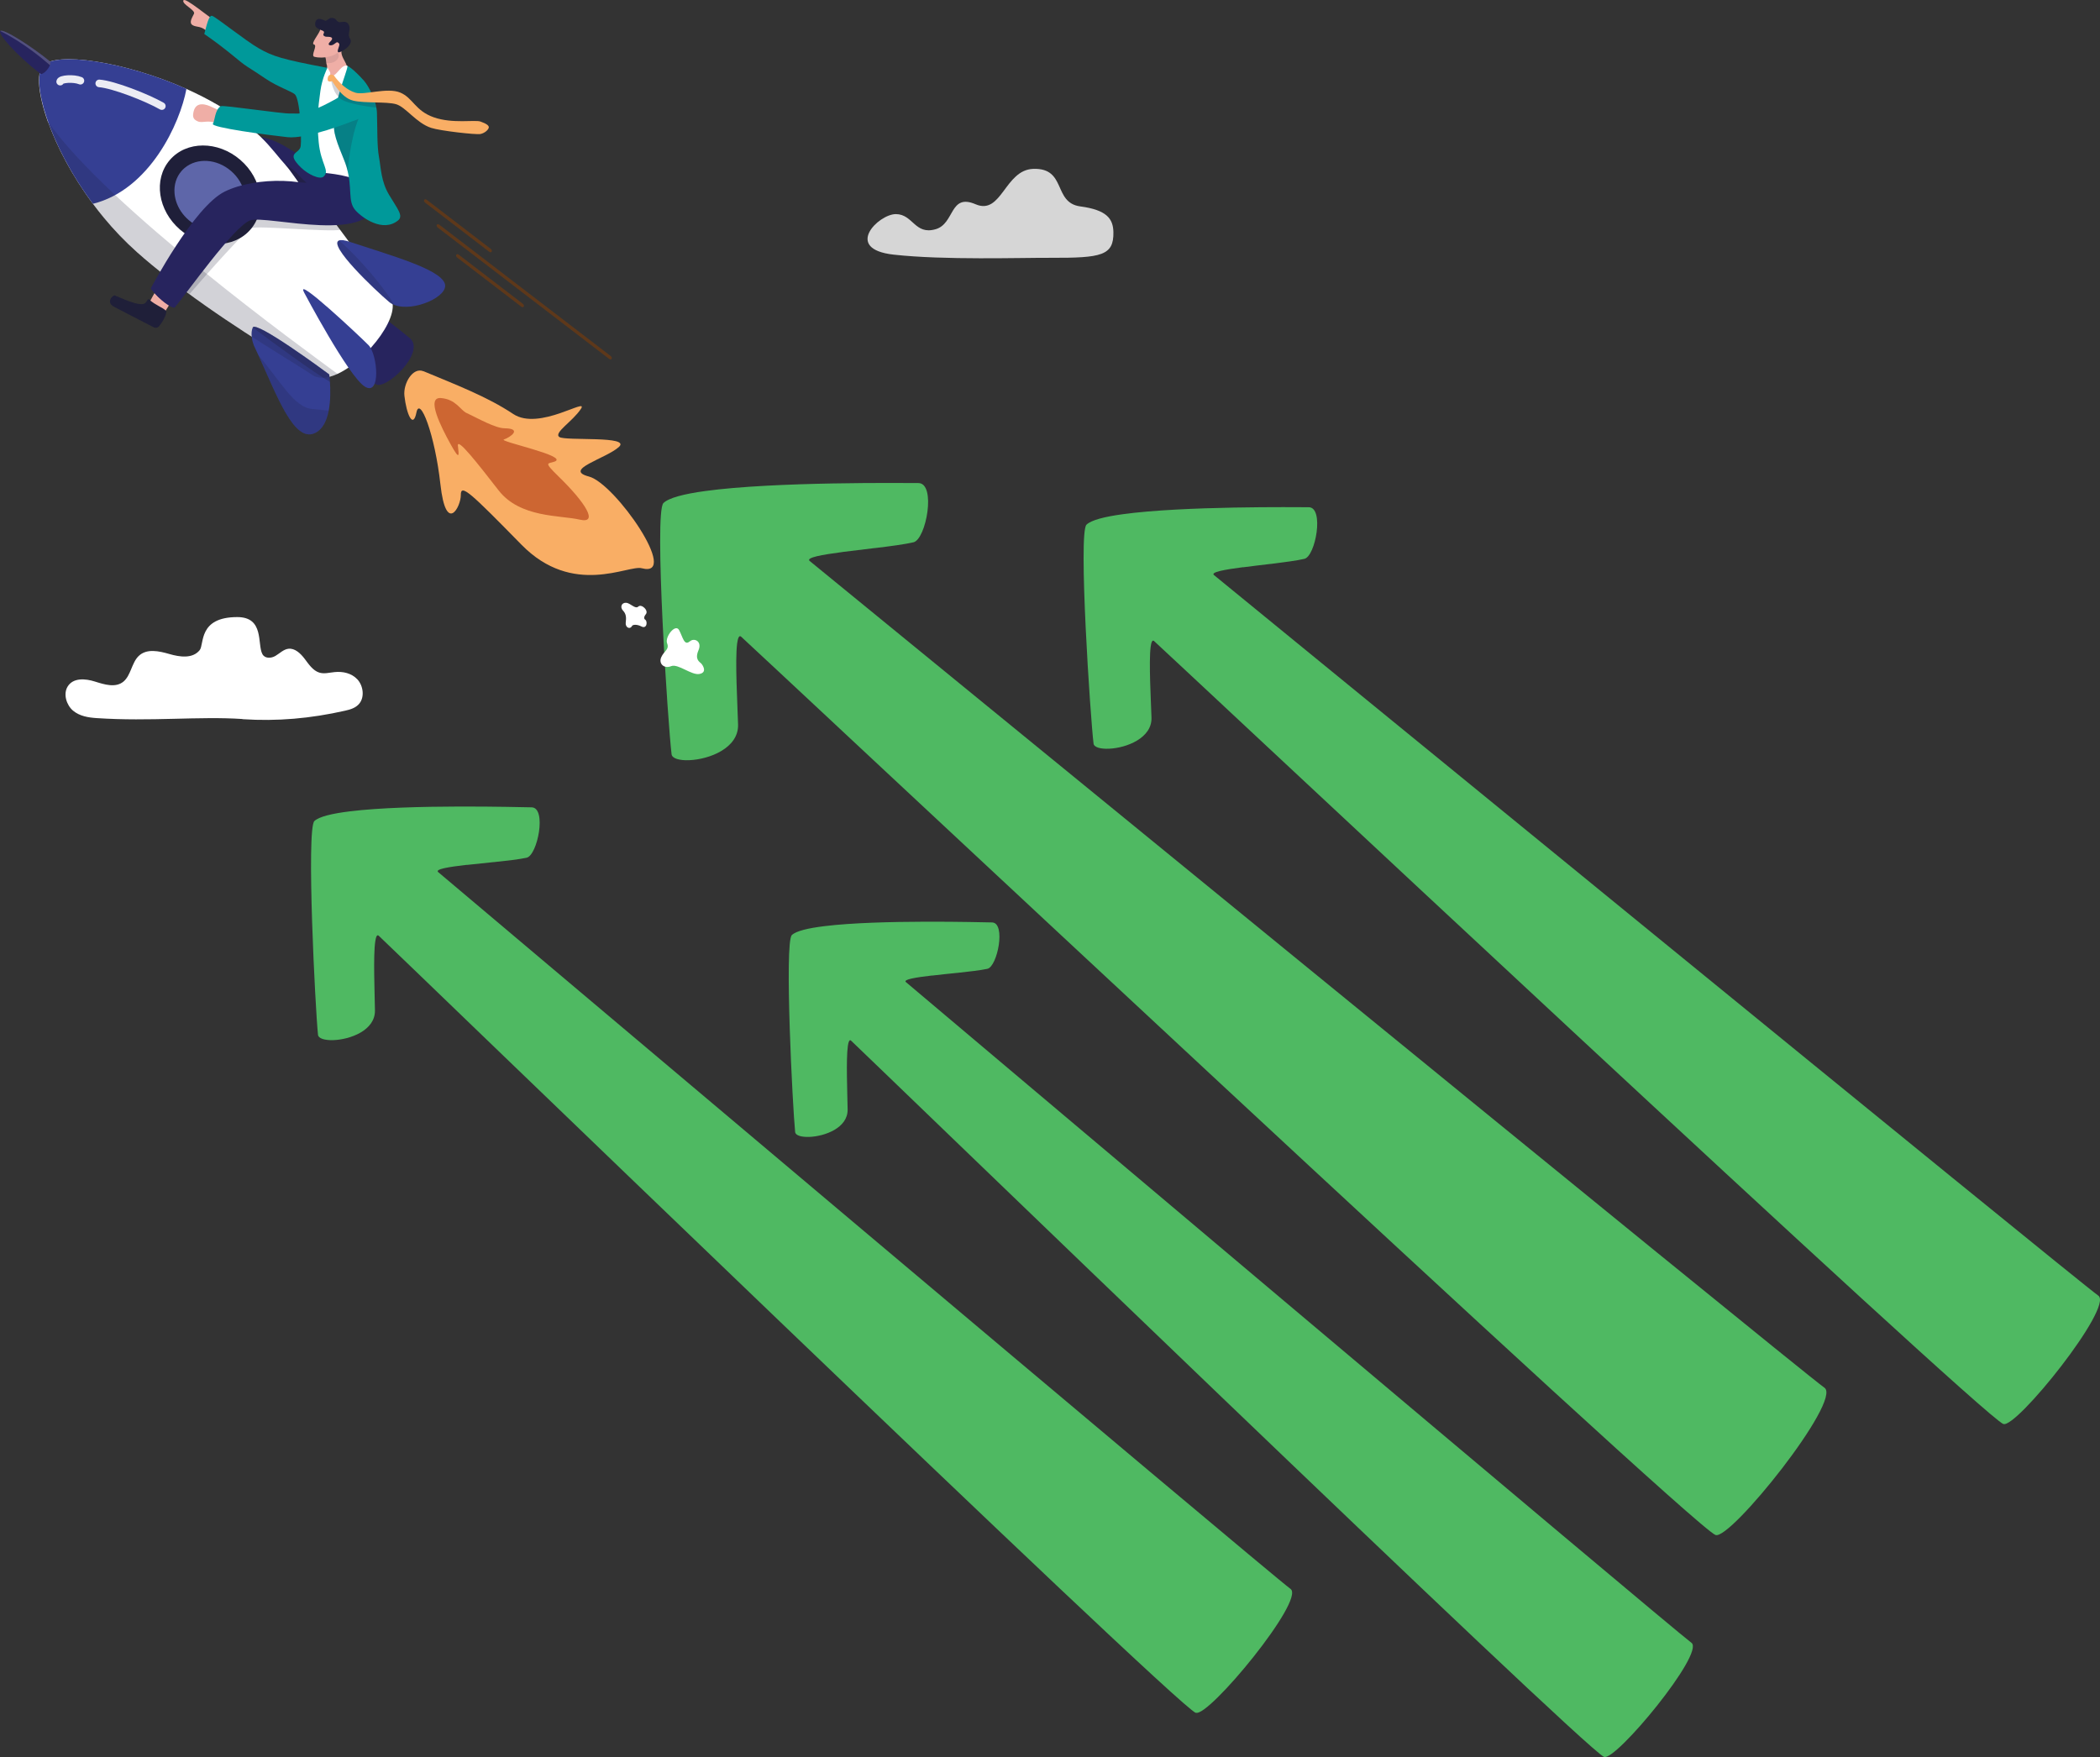 <?xml version="1.0" encoding="UTF-8"?>
<svg id="Layer_1" xmlns="http://www.w3.org/2000/svg" version="1.1" viewBox="0 0 2729.2 2283.8">
  <rect x="0" y="0" width="2729.2" height="2283.8" fill="#333333" stroke="none"/>
  <!-- Generator: Adobe Illustrator 29.6.1, SVG Export Plug-In . SVG Version: 2.1.1 Build 9)  -->
  <defs>
    <style>
      .st0, .st1 {
        fill: none;
      }

      .st2 {
        fill: #cd6632;
      }

      .st3 {
        fill: #00999a;
      }

      .st4, .st5, .st6, .st7, .st8, .st9, .st10 {
        fill: #1f1f39;
      }

      .st4, .st5, .st6, .st7, .st8, .st11, .st12 {
        isolation: isolate;
      }

      .st4, .st12 {
        opacity: .2;
      }

      .st5 {
        opacity: .6;
      }

      .st6 {
        opacity: .5;
      }

      .st7 {
        opacity: .1;
      }

      .st8 {
        opacity: .3;
      }

      .st13 {
        fill: #efaea6;
      }

      .st9 {
        fill-opacity: 0;
      }

      .st14 {
        fill: #5e66a9;
      }

      .st15 {
        fill: #f9ae65;
      }

      .st16, .st11, .st12 {
        fill: #fff;
      }

      .st17 {
        opacity: .9;
      }

      .st18 {
        opacity: .7;
      }

      .st1 {
        stroke: #fff;
        stroke-linecap: round;
        stroke-miterlimit: 10;
        stroke-width: 9.9px;
      }

      .st19 {
        fill: #703b10;
      }

      .st20 {
        fill: #4fb962;
      }

      .st21 {
        fill: #27245e;
      }

      .st22 {
        fill: #353f93;
      }

      .st11 {
        opacity: .8;
      }
    </style>
  </defs>
  <path class="st16" d="M315.1,934.6c-56.2-3.8-119.7,3.5-189.6-1.2-10.7-.7-22-2.5-30.6-9.7-8.5-7.2-13-21.5-7-31.3,7.2-11.8,23.1-10.4,35.5-6.5,12.4,3.9,26.9,8.5,37.1,0,9.6-8,10.6-24.3,19.6-33.1,10.4-10.2,26.5-6.6,40-2.7s30.1,6.4,39.4-5c6.2-7.6-2.2-43,48.9-43,35.4,0,25.7,35.3,32.6,48.1,3.2,6,11.3,5.7,16.9,2.4,5.6-3.3,10.5-8.5,16.8-9.3,8.4-1.1,15.8,5.9,21.2,13,5.4,7.2,10.8,15.3,18.9,17.9,6.5,2.1,13.4,0,20.1-.6,10.5-1.1,21.9,1.3,29.5,9.4,7.6,8.1,9.7,22.7,2.7,31.4-4.6,5.8-11.9,7.9-18.7,9.4-44.6,10.1-88,14-133.4,11h.1Z"/>
  <path class="st11" d="M1164.2,278.3c22.5,0,24.6,27.6,51.9,19.6,24.9-7.3,17.8-47,51.8-32.4s37.8-44.8,75-46c43.6-1.4,25.3,44,61.1,48.8,34.4,4.6,42.7,16,43,33.6.5,30.4-15.7,33.4-80.9,33.2-40-.2-138.7,3.2-204.6-4.1s-19.7-52.7,2.7-52.7h0Z"/>
  <path class="st20" d="M2229.5,1995.2c18.8,7.6,165-175,141.6-191.4-31.2-21.7-1309-1066.6-1318.8-1074.6-5.3-4.4,15.5-8.1,42.9-11.7.4-.2.9-.2,1.3-.2,12.7-1.6,26.7-3.3,40.2-4.9h.5c20-2.4,38.6-4.9,49.9-7.5,16.6-3.8,29.9-77,6.4-77-17.6,0-186.7-2.1-277.3,10.4q18.1-2.5,0,0c-27.1,3.7-47.1,8.8-54,15.6-12.4,12.4,5.9,288.3,10.6,326.5.7,5.6,10.5,8.3,23.2,7.7h0c25.9-1.1,64.1-15.7,63.2-46.3-.7-26.1-4.1-82.9-1.2-105.4,1-7.3,2.6-11,5.1-8.9,7.5,6.1,1231.9,1153.8,1266.5,1167.8h0Z"/>
  <path class="st20" d="M2084.8,2283.6c14.7,6.2,131.6-135.2,113.4-148.3-24.1-17.5-1013.2-852.3-1020.8-858.7-4.1-3.4,12.2-6.1,33.7-8.6.3,0,.7,0,1,0,9.9-1.2,20.9-2.3,31.5-3.4h.4c15.7-1.7,30.3-3.4,39.2-5.3,13.1-2.8,24.5-60,6-60.3-13.7-.2-146.3-3.9-217.5,4.8q14.2-1.7,0,0c-21.3,2.6-37.1,6.3-42.6,11.6-9.9,9.5,1.1,226.1,4.3,256.1.5,4.4,8.1,6.6,18.1,6.3h0c20.3-.7,50.4-11.6,50.1-35.6-.3-20.5-2.2-65.1.3-82.7.8-5.7,2.1-8.6,4.1-6.9,5.8,4.9,951.7,919.7,978.7,931.1h.1Z"/>
  <path class="st20" d="M1554.2,2226.2c15.9,6.8,142.7-146.7,123-160.9-26.2-18.9-1099.5-924.8-1107.7-931.7-4.5-3.8,13.2-6.7,36.6-9.4.4,0,.7,0,1.1,0,10.8-1.2,22.7-2.4,34.2-3.6h.5c17-1.8,32.9-3.6,42.5-5.7,14.2-3.1,26.5-65.2,6.5-65.5-15-.2-158.9-4.3-236.1,5.2q15.4-1.9,0,0c-23.1,2.8-40.2,6.9-46.2,12.6-10.7,10.3,1.2,245.3,4.7,277.9.5,4.8,8.8,7.2,19.6,6.9h0c22.1-.7,54.8-12.6,54.4-38.6-.3-22.2-2.4-70.6.4-89.7.9-6.2,2.3-9.3,4.4-7.5,6.3,5.3,1032.7,997.9,1062,1010.3v-.2Z"/>
  <path class="st20" d="M2603.6,1850.9c16.4,6.6,143.8-152.5,123.4-166.8-27.1-19-1140.8-929.6-1149.3-936.6-4.6-3.8,13.5-7.1,37.4-10.2.3,0,.7,0,1.1,0,11-1.5,23.3-2.9,35-4.3h.5c17.4-2.2,33.7-4.3,43.5-6.6,14.5-3.3,26.1-67.1,5.6-67.1-15.4,0-162.8-1.8-241.7,9.1q15.7-2.1,0,0c-23.6,3.2-41.1,7.7-47.1,13.6-10.9,10.7,5.1,251.2,9.2,284.5.6,4.9,9.1,7.2,20.2,6.7h0c22.6-1,55.9-13.8,55.1-40.4-.7-22.8-3.6-72.3-1.1-91.9.8-6.3,2.2-9.5,4.4-7.7,6.5,5.4,1073.6,1005.6,1103.8,1017.8h0Z"/>
  <g>
    <g>
      <g>
        <path class="st6" d="M13.6,87.2h-.2c0-.1,0,0,.2.1h0Z"/>
        <path class="st21" d="M492.2,408l-60.5,47s35.7,28.7,56,44.1c12.7,9.7,66.4-41.2,45-59.5-3.7-3.1-15.8-13.1-40.6-31.6h0Z"/>
        <path class="st16" d="M62.3,158.4c-12.6-35.3-15-62.9-6.8-72.7,15.8-18.9,105.8-6.2,186.6,29.8,29,13,56.9,28.9,79.7,47.5,34.3,27.9,71.6,72.2,103.8,114,8.7,11.3,17,22.4,24.8,33,27.3,37,48.1,67.2,55.2,74.5,20.3,20.6-27.1,83.3-67,101.5-12.6,5.8-24.6,7.1-33.3,1.1-22.9-15.7-94.5-56.8-164.5-108.7-8-6-16.1-12.1-24-18.3-13.2-10.5-26.2-21.2-38.6-32.2-15.8-14.1-30.2-29.2-43.1-44.8-5-6-9.7-12.1-14.3-18.2-27.4-36.7-47-74.7-58.3-106.5h-.2Z"/>
        <path class="st22" d="M329.8,448.5s-2.1-5-2.7-11c-.4-3.9-.2-8.2,1.4-11.9h0c4.2-9.1,92.2,55.7,99,60.8.3.2.4.3.4.3v.3c0,.4.2,1.4.3,2.7.2,1.7.4,4,.6,6.7.6,9.3,1,23.9-1.6,37.3-2.5,13.2-8,25.1-18.8,29.6-26.6,11-48.1-48-72.5-101.4-2.1-4.6-4.2-9.1-6.3-13.5h.2Z"/>
        <path class="st22" d="M395.1,379.8c-12.1-22.1,72.2,57,83.9,68.9,11.7,11.9,16.4,67.1-4.9,53.8-21.3-13.3-79.1-122.7-79.1-122.7h0Z"/>
        <path class="st22" d="M505.8,392.5c-18.3-15.4-80.5-74.5-65-80,2.5-.9,7.1-.4,14.3,2,55.1,18.2,115.3,35,122.8,53.6,6.8,16.8-40.5,37.9-65.3,28.3-2.5-.9-4.8-2.2-6.8-3.9h0Z"/>
        <path class="st22" d="M55.7,85.7c15.8-18.9,105.8-6.2,186.6,29.8-8.3,44.9-47.7,131-121.5,149.4C63,187.4,40.1,104.3,55.7,85.7Z"/>
        <path class="st15" d="M550.4,482.6c-13.9-5.9-26.6,16-24.8,31.9,2.6,23.6,11.2,43.7,15.6,21.7,4.4-22,23.9,27.9,31.2,93.5s26.6,28.9,26.5,13.8c-.2-15.1,11.8-3.9,78.8,64.5,67.1,68.4,138.8,26,156.3,30.6,50.9,13.4-34.5-110.3-68.6-119.2-34.1-8.9,21.7-23.1,38.8-38.3,17-15.1-69.7-7.6-77.3-13.1s17.1-20,28-36.4c11-16.4-54.2,29-87.9,6.5-33.7-22.5-74.9-38.2-116.6-55.6h0Z"/>
        <path class="st4" d="M62.5,158.4c77.5,110.6,330.9,294.3,376.2,327.6-12.6,5.8-24.6,7.1-33.3,1.1-30-20.5-143.2-84.6-227.2-159.2-15.8-14.1-30.2-29.2-43.1-44.8-5-6-9.7-12.1-14.3-18.2-27.4-36.7-47-74.7-58.3-106.5h0Z"/>
        <path class="st2" d="M606.4,536.9c-8.4-4.1-13.8-17.9-33.4-19.5-19.6-1.6,0,37.2,12.7,60.2,12.7,23,10.5,12.9,9.4,1.8-1.1-11.2,25,22.1,52.9,58s79.9,32.1,105.3,38c25.3,5.9,7.4-22.2-27.2-55.9-20.9-20.4-13.7-16.2-5.1-19.6,18.4-7.3-73.9-26.2-66.1-28.7s24.8-14.2.8-14.5c-12.1-.2-33.8-12.5-49.3-19.9h0Z"/>
        <path class="st8" d="M328.4,425.6h0c4.2-9.1,92.2,55.7,99,60.8.2.2.3.4.5.6,0,1,.5,4.5.9,9.4-18.9-10.9-74.8-51.3-100.4-70.9h0Z"/>
        <path class="st4" d="M335.9,461.8c28.9,33.8,46,67.7,69.9,69.8,7.9.7,15.2,1.5,21.4,2.1-2.5,13.2-8,25.1-18.8,29.6-26.6,11-48.1-48-72.5-101.4h0Z"/>
        <path class="st4" d="M505.7,392.5c-18.3-15.4-80.5-74.5-65-80,28.1,24.6,58.7,61.8,71.9,83.9-2.5-.9-4.8-2.2-6.8-3.9h0Z"/>
        <g class="st17">
          <path class="st1" d="M78.2,106.1c.4-3.5,17.3-4.9,26.3-1.2"/>
          <path class="st1" d="M129,108.4c18.8,1.5,62,18.5,81.3,29.5"/>
        </g>
        <path class="st16" d="M896.6,833.5c-7.5,6.8-9.3-5.9-14.1-14.6-4.8-8.7-18.7,9-15.5,17.3,3.2,8.3-4.1,9.8-7.7,18.2s3.9,15.2,12.9,11.5c9-3.7,26.6,12.3,37,10.1,10.4-2.1,4-11.6,2.1-13.6s-8.7-5-3.6-17c5.2-11.9-5.6-16.7-11-11.8h-.1Z"/>
        <path class="st16" d="M838.1,805.1s-2.7-1.9,1.3-6.8c3.9-4.8-5.7-13.7-9.8-9.9-4.1,3.9-10.3-4.7-16.1-4.9-5.8-.2-8,5.8-3.8,10.2s4.3,9.2,3.5,15.8c-.7,5.8,5.3,9.5,8.3,4,.9-1.6,6.2-2.3,12.1.8,7.3,3.8,8.5-7.2,4.4-9.2h0Z"/>
        <ellipse class="st10" cx="273.2" cy="253.1" rx="59.9" ry="69.2" transform="translate(-96.9 295.2) rotate(-49.3)"/>
        <path class="st14" d="M226.8,250.6c-.7-10.3,2.2-20.3,9-28.2,1.4-1.6,2.8-3,4.4-4.3,15.9-13.2,41.4-11.9,60,4.1,9.1,7.8,15,17.9,17.4,28.2,2.9,12.7.5,25.7-7.9,35.5-15.2,17.6-44,17.7-64.4.2-2-1.7-3.8-3.5-5.5-5.4-6.8-7.6-11-16.6-12.5-25.7-.2-1.5-.5-3-.5-4.5h0Z"/>
      </g>
      <g>
        <path class="st13" d="M285.7,31.2s-5.9,20.3-14.9,11.1c-9.3-9.5-15.3-6.4-20.5-9.6-5.2-3.2-.5-9.9,1.8-14.8,2.3-4.8-15.8-12.3-13.8-17.3,2-5.1,34.5,23.3,47.5,30.6h-.1Z"/>
        <g>
          <path class="st13" d="M439.7,107.3c-7.6-6-17.5-9.3-15.7-15.3,2.3-7.9.3-6.3,0-11.1-.5-6.8-2.5-10.3-2.5-10.3l5.4-6.2,11.4-13.2s14.9.6,8.6,8.2c-9.6,11.6,5.5,21.1,4.1,30.2,0,0-.3,12.9-11.4,17.7h0Z"/>
          <path class="st7" d="M421.5,70.5l5.4-6.2s9.1,2.9,11.8,4.5c4.3,2.6,0,14.8-14.6,13.1-.5-6.8-2.6-11.3-2.6-11.3h0Z"/>
        </g>
        <g>
          <path class="st13" d="M416.4,38.2l29.1,6.5s-2.9,16.8-5.9,22.3c-3,5.5-18.9,10-31.1,6.8-5-1.3,4.5-14.8-.3-15.9s6-12.8,8.2-19.7h0Z"/>
          <path class="st10" d="M427.6,47.9c3.6.3,6.2,1.8,1.4,6.4-4.8,4.6.8,5.7,4.4,3.6,3.4-2,4.4-4.7,7.2-1.4,1.9,2.2-3,8.6-1.3,11.2,1.5,2.3,21.1-8.8,15.7-17.3-4.7-7.3,2.9-12.8-3-20-3.2-3.9-9-.9-11.4-1.7-4-1.3-2.8-3.9-7.4-5.2-5.9-1.6-8.1,4.6-10.9,3.3-4.4-2-11.5-5.1-12.7,3.5-.8,5.9,4.6,7.5,9.5,9.5,4.8,2-.7,4.7,1.7,6.6s2.7,1.1,6.7,1.5h.1Z"/>
        </g>
        <path class="st6" d="M440.9,296.3l-.2-.2q0,0,.2.3h0Z"/>
        <path class="st4" d="M225.9,367.8c6.4-11.2,37.7-47.8,35.9-49.4l58.4-55.9,103.5,9.2c7.1,9.2,13.9,18.3,20.2,26.9-19.4,3.4-107.4-5.7-117.7-2.1-5.9,2.1-55.1,56.7-79.7,85.5-6.6-4.9-14.1-9.1-20.6-14.2h0Z"/>
        <g>
          <path class="st13" d="M193.9,393.9l-.5,14.6,19.9-1.6,18.9-30.2-22-11.6s-12.4,20.2-16.3,28.8h0Z"/>
          <path class="st10" d="M194.1,389.6c8.4,7.3,17.5,10.2,21.2,14,2.9,1.8-2.9,14-8.8,20.7-1.6,1.8-4.4,2.3-6.6,1.2-10.7-5.4-41.9-21.7-51.6-26.7-11.3-5.8-1.6-15.6.9-14.8,4.7,1.5,33.9,16.5,40,9.5,2.7-3.1,2.9-5.8,4.9-4h0Z"/>
        </g>
        <path class="st21" d="M405.5,210.3s2-4.1,36.5,7.9c16.6,5.8,46.6,31.9,46.9,37.6,3.1,65.2-142.8,22.9-163.9,30.7-21.1,7.8-82.8,95.4-98,113.3-3.8,1.3-19-9-31.1-24.8,0,0,55.9-106.2,96.2-126,40.3-19.8,114.7-19.2,144,6.2,0,0-10.2,3.9-45.9-16-2.4-1.3-12.7-17.8-18.8-24.4-7.7-8.3-20-24.7-32.2-36.7,28.8,5,50.4,27.2,66.5,32.2h-.2Z"/>
        <path class="st21" d="M216.6,394c-4.3-2.9,24.5-60.9,55.4-120.8-38.8,39.8-75.9,101.9-75.9,101.9,7.8,10.2,15.2,16.2,20.5,18.9h0Z"/>
        <path class="st16" d="M451.4,85.5c11.7,11.2,16.2,20.8,16.2,20.8,0,0,20.4,95.4,23.9,117.5.9,5.8-4.1,26.3-26,11.6-13.8-9.2-50.4-11.2-50.4-11.2,0,0-28.4-96.4,9-135,2.2-2.2,1.2-1.1,4.7,4.4,1.3,2.1-1.3,5.5,2.6,5.2,6.5-.4,12.2-15.7,20.1-13.3h0Z"/>
        <path class="st3" d="M265.5,44.2c2.7-9.7,5.8-25.1,10.2-23.6,5.7,1.9,42.8,32,60.8,42.3,18,10.3,30.1,14.2,89,25.3,0,0-6.7,12.8-9.1,29.9-3.2,22.6-4.8,39.5-2.2,66.9,2.8,28.7,14.9,36.7,6.4,44.5-5,4.6-20.7-3.2-29.3-11.6-21-20.5-1.8-17.3-.5-28.1,1.3-10.9-.6-60.5-7.6-67.2-3.8-3.6-22.8-10.1-36.9-19.6-9.8-6.7-19.6-12.9-24.9-16.3-11.5-7.4-23.9-20.4-56-42.6h.1Z"/>
        <path class="st9" d="M265.5,44.2c2.7-9.7,5.8-25.1,10.2-23.6,5.7,1.9,42.8,32,60.8,42.3,18,10.3,30.1,14.2,89,25.3,0,0-6.7,12.8-9.1,29.9-3.2,22.6-4.8,39.5-2.2,66.9,2.8,28.7,14.9,36.7,6.4,44.5-5,4.6-20.7-3.2-29.3-11.6-21-20.5-1.8-17.3-.5-28.1,1.3-10.9-.6-60.5-7.6-67.2-3.8-3.6-22.8-10.1-36.9-19.6-9.8-6.7-19.6-12.9-24.9-16.3-11.5-7.4-23.9-20.4-56-42.6h.1Z"/>
        <path class="st3" d="M434.1,167.2c-1.9-32.2,16.8-72.4,17.6-81.5,0,0,6.4,2.5,21.4,19.3,6.3,7.1,16.4,27,16.8,41.7.7,23,0,42.7,2.6,57.2,2.7,14.9,2.7,31.7,13,49.1,11.3,19,19.3,27.6,11.6,33.7-19.7,15.7-46.4-3.5-55.2-13.4-10.5-11.8-3.4-28.2-11.5-56.3-3.5-12.2-15.4-34.8-16.3-49.9h0Z"/>
        <path class="st4" d="M451.9,222.9c.7-12.8,6.2-56.7,18.4-77.7l-34.8-.4c-.7,5.8-1.7,16.9-1.4,22.4,1,15.1,12.8,37.8,16.3,49.9.6,1.9,1.1,3.8,1.5,5.7h0Z"/>
        <path class="st5" d="M370.7,213.9c10.8,4.5,20.8,17.9,23.9,20.2,4.1,4,3.7,3.5,3.7,3.5,0,0-7-.5-10.5-.7-2.5-3.7-7.3-12.7-17.1-23Z"/>
        <g>
          <path class="st13" d="M295.9,152.5s-2.7,15.1-13.6,8.7-18.6-.6-25.2-3.4-6.9-6.6-5.5-12.8c3.3-14.1,17.1-9.1,23.6-5.9,6.5,3.3,9.8,2.8,20.7,13.5h0Z"/>
          <path class="st3" d="M456.5,116.9s19.3-2.6,25.3,15c6,17.6-24.5,25.9-24.5,25.9,0,0-58.3,23.4-83.8,20.5-23.9-2.6-100.6-12.6-96.8-17.5,2.5-3.3,2.5-18.5,10.3-22.8,3.1-1.7,80.9,10.2,90.4,9.5,9.4-.7,19.4,6.5,79.1-30.8v.2Z"/>
        </g>
        <path class="st4" d="M430,104.5c-1,.4-2.9-4.9,0-4.3,2.1.4,2,2.9,3.5,4.8,3,3.8,7.1,8.2,12.2,11.6,2.7,1.8,5.7,3.3,9,4.3,4.5,1.2,19.7,1.1,28.1,0,3.1,7.9,5.2,14.5,6.3,18.8-11.2-.6-36.7-5.3-44.3-9.8-12.9-7.6-14-25.9-14.8-25.6v.2Z"/>
        <path class="st15" d="M426.2,100.2c-.4,1.7-.8,4.7.6,5.3,2,1,3.2.4,4.4-.1s11.3,21.4,27.8,25.4c14.8,3.6,43,1.1,55.6,4.6s26.4,24.5,45.7,30.8c11.8,3.9,58.4,9.1,64,8s10.2-5.3,10.9-8.2c.7-2.9-3.5-5.4-10.7-8-7.2-2.6-36.2,3.1-60.7-5.5-24.5-8.6-26.9-25.2-43.7-32.2-16.8-7-46.5,3.6-58.1.2-11.5-3.5-20.2-12.4-25.8-19.4-1.8-2.3-1.9-3.4-4.5-4-3.5-.7-5.2,1.7-5.6,3.4v-.3Z"/>
      </g>
    </g>
    <g class="st18">
      <g>
        <line class="st0" x1="569.9" y1="293.9" x2="792.8" y2="464.8"/>
        <path class="st19" d="M568,291.8c.7-.6,1.8-.5,2.8.2l223,170.9c1.1.9,1.7,2.5,1.1,3.5-.5,1-1.9,1.1-3.1.2l-223-170.9c-1.1-.9-1.7-2.5-1.1-3.5,0-.1.3-.3.4-.4h-.1Z"/>
      </g>
      <g>
        <line class="st0" x1="595.2" y1="332.9" x2="678.6" y2="396.9"/>
        <path class="st19" d="M593.3,330.8c.7-.6,1.8-.5,2.8.2l83.5,64c1.1.9,1.7,2.5,1.1,3.5-.5,1-1.9,1.1-3.1.2l-83.5-64c-1.1-.9-1.7-2.5-1.1-3.5,0-.1.3-.3.4-.4h-.1Z"/>
      </g>
      <g>
        <line class="st0" x1="553.5" y1="261.5" x2="636.9" y2="325.4"/>
        <path class="st19" d="M551.6,259.4c.7-.6,1.8-.5,2.8.2l83.5,64c1.1.9,1.7,2.5,1.1,3.5-.5,1-1.9,1.1-3.1.2l-83.5-64c-1.1-.9-1.7-2.5-1.1-3.5,0-.1.3-.3.4-.4h-.1Z"/>
      </g>
    </g>
  </g>
  <g>
    <path class="st21" d="M52.4,95.8C20.9,71.4-2.8,44.1.3,40.3c3.4-4.1,42.2,21,63.9,38.9,1.5,1.2,1.5,3.2.7,5.5-2.1,5.8-9.8,13.2-12.5,11.1h0Z"/>
    <path class="st12" d="M64.8,84.6C57.6,78.3,30.3,55,.3,40.3c3.4-4.1,42.2,21,63.9,38.9,1.5,1.2,1.5,3.2.7,5.5h0Z"/>
  </g>
</svg>